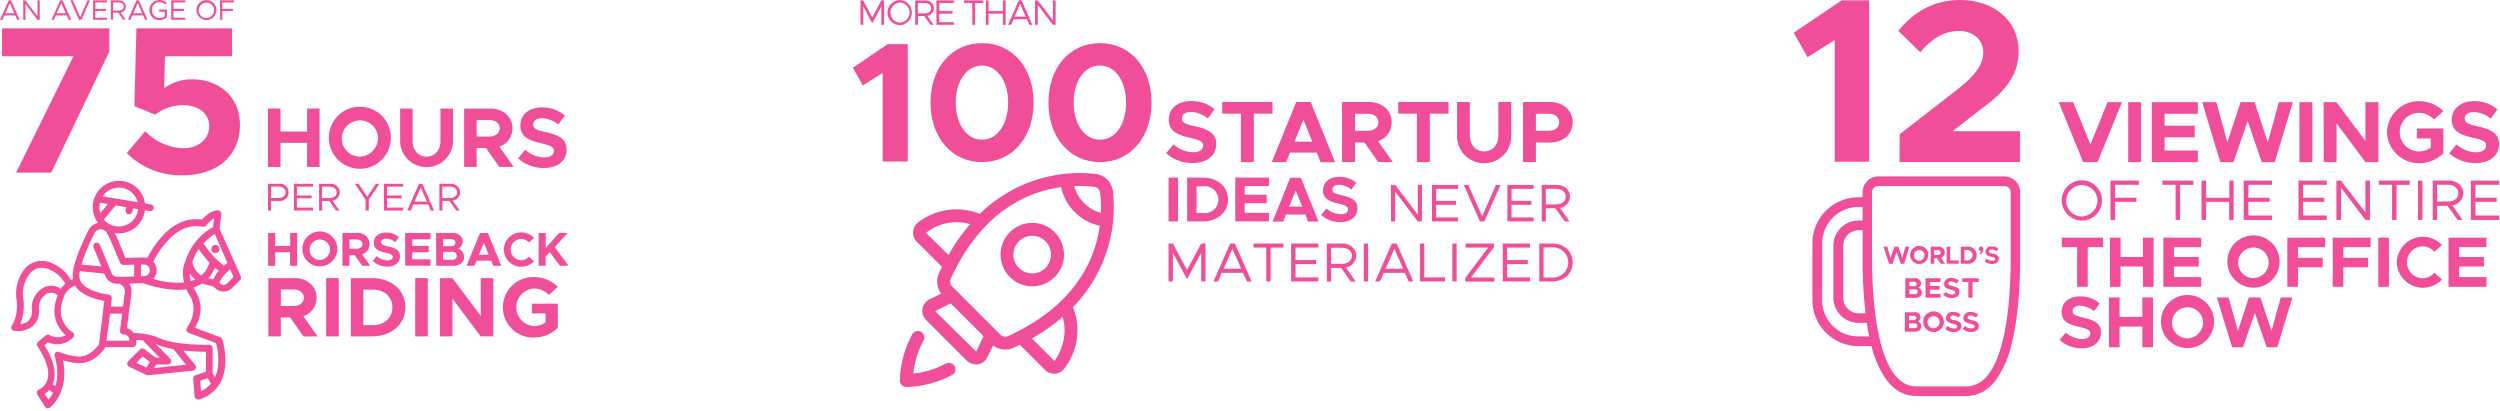 <svg id="Calque_1" data-name="Calque 1" xmlns="http://www.w3.org/2000/svg" xmlns:xlink="http://www.w3.org/1999/xlink" viewBox="0 0 706 116">
  <defs>
    <style>
      .cls-1 {
        fill: #f04e98;
      }

      .cls-2 {
        fill: url(#Dégradé_sans_nom_32);
      }
    </style>
    <linearGradient id="Dégradé_sans_nom_32" data-name="Dégradé sans nom 32" x1="511.82" y1="80.85" x2="570.52" y2="80.85" gradientUnits="userSpaceOnUse">
      <stop offset="0" stop-color="#f04e98"/>
      <stop offset="1" stop-color="#f04e98"/>
    </linearGradient>
  </defs>
  <path class="cls-1" d="M277.3,45.79c8.54,0,14.58-6.95,14.58-16.83s-6-16.78-14.58-16.78-14.53,7-14.53,16.78S268.76,45.79,277.3,45.79Zm0-6.34c-4.34,0-7.41-4.39-7.41-10.49S273,18.51,277.3,18.51s7.4,4.35,7.4,10.45S281.69,39.45,277.3,39.45Z"/>
  <path class="cls-1" d="M310.61,45.79c8.54,0,14.58-6.95,14.58-16.83s-6-16.78-14.58-16.78-14.53,7-14.53,16.78S302.07,45.79,310.61,45.79Zm0-6.34c-4.34,0-7.41-4.39-7.41-10.49s3.07-10.45,7.41-10.45S318,22.86,318,29,315,39.45,310.61,39.45Z"/>
  <g>
    <path class="cls-1" d="M330,50.16h2.67V62.53H330Z"/>
    <path class="cls-1" d="M335.25,50.16h4.43c4.16,0,7.11,2.55,7.11,6.17s-3,6.2-7.11,6.2h-4.43Zm4.77,10a3.78,3.78,0,1,0,0-7.54H337.9v7.54Z"/>
    <path class="cls-1" d="M351.5,52.55V55h6.22v2.39H351.5v2.72h6.86v2.4h-9.52V50.16h9.52v2.39Z"/>
    <path class="cls-1" d="M368.66,60.58h-5.51l-.79,2h-3l5-12.37h3l5,12.37h-3Zm-.92-2.25-1.84-4.52-1.83,4.52Z"/>
    <path class="cls-1" d="M373.08,60.69l1.54-1.82a6.09,6.09,0,0,0,4.06,1.62c1.34,0,2-.61,2-1.38S380,58,378.09,57.52c-2.61-.59-4.47-1.33-4.47-3.73s1.88-3.85,4.58-3.85A7.15,7.15,0,0,1,383,51.65l-1.38,1.91a5.77,5.77,0,0,0-3.53-1.37c-1.14,0-1.82.59-1.82,1.33,0,.9.74,1.19,2.64,1.62,2.67.6,4.43,1.39,4.43,3.68s-1.78,3.92-4.8,3.92A8,8,0,0,1,373.08,60.69Z"/>
  </g>
  <g>
    <path class="cls-1" d="M90.25,30.66V47.15H86.72V40.34H79.21v6.81H75.68V30.66h3.53v6.49h7.51V30.66Z"/>
    <path class="cls-1" d="M92.87,38.9a8.76,8.76,0,0,1,17.52,0,8.76,8.76,0,0,1-17.52,0Zm13.89,0a5.12,5.12,0,1,0-5.13,5.33A5.31,5.31,0,0,0,106.76,38.9Z"/>
    <path class="cls-1" d="M113,40V30.66h3.53v9.22c0,2.55,1.63,4.35,3.93,4.35s3.92-1.8,3.92-4.35V30.66h3.55V40A7.47,7.47,0,0,1,113,40Z"/>
    <path class="cls-1" d="M141,47.15l-3.77-5.35h-2.62v5.35h-3.53V30.66h7.42c3.58,0,6.22,2.31,6.22,5.57A5.36,5.36,0,0,1,141,41.39l4.06,5.76Zm-6.39-8.59h3.5c1.76,0,3-.91,3-2.33s-1.2-2.33-3-2.33h-3.5Z"/>
    <path class="cls-1" d="M146.31,44.71l2-2.43a8.12,8.12,0,0,0,5.43,2.16c1.78,0,2.69-.81,2.69-1.85s-1-1.53-3.48-2.11c-3.48-.79-6-1.78-6-5s2.5-5.13,6.1-5.13a9.53,9.53,0,0,1,6.46,2.28l-1.85,2.54A7.69,7.69,0,0,0,153,33.38c-1.51,0-2.42.79-2.42,1.77,0,1.2,1,1.59,3.53,2.16,3.55.8,5.9,1.85,5.9,4.9s-2.37,5.23-6.41,5.23A10.62,10.62,0,0,1,146.31,44.71Z"/>
  </g>
  <g>
    <path class="cls-1" d="M581.62,96l1.75-2.08A7,7,0,0,0,588,95.74c1.52,0,2.3-.7,2.3-1.58s-.82-1.31-3-1.81c-3-.67-5.09-1.52-5.09-4.25s2.13-4.39,5.21-4.39a8.18,8.18,0,0,1,5.53,2l-1.58,2.17a6.59,6.59,0,0,0-4-1.56c-1.29,0-2.07.68-2.07,1.52,0,1,.84,1.36,3,1.85,3,.68,5,1.58,5,4.19s-2,4.48-5.49,4.48A9.05,9.05,0,0,1,581.62,96Z"/>
    <path class="cls-1" d="M608,84V98.06h-3V92.23h-6.43v5.83h-3V84h3V89.5H605V84Z"/>
    <path class="cls-1" d="M610.25,91a7.5,7.5,0,1,1,7.5,7.31A7.5,7.5,0,0,1,610.25,91Zm11.9,0a4.39,4.39,0,1,0-4.4,4.56A4.54,4.54,0,0,0,622.15,91Z"/>
    <path class="cls-1" d="M626.05,84h3.29L632,93.42,635.07,84h3.28l3.13,9.47,2.6-9.47h3.29L643.1,98.06h-3l-3.33-9.69-3.35,9.69h-3.06Z"/>
  </g>
  <g>
    <path class="cls-1" d="M83.92,65.79v9.28h-2V71.24H77.71v3.83h-2V65.79h2v3.65h4.23V65.79Z"/>
    <path class="cls-1" d="M85.39,70.43a4.93,4.93,0,1,1,4.93,4.8A4.93,4.93,0,0,1,85.39,70.43Zm7.82,0a2.89,2.89,0,1,0-2.89,3A3,3,0,0,0,93.21,70.43Z"/>
    <path class="cls-1" d="M102.29,75.07l-2.12-3H98.7v3h-2V65.79h4.17a3.22,3.22,0,0,1,3.5,3.14,3,3,0,0,1-2.11,2.9l2.28,3.24ZM98.7,70.24h2c1,0,1.66-.52,1.66-1.31s-.67-1.31-1.66-1.31h-2Z"/>
    <path class="cls-1" d="M105.26,73.69l1.15-1.36a4.57,4.57,0,0,0,3,1.22c1,0,1.51-.46,1.51-1s-.54-.87-2-1.19c-2-.45-3.35-1-3.35-2.8s1.4-2.89,3.43-2.89a5.37,5.37,0,0,1,3.63,1.29l-1,1.43a4.32,4.32,0,0,0-2.65-1c-.85,0-1.36.45-1.36,1s.55.89,2,1.21c2,.45,3.33,1,3.33,2.76s-1.34,2.94-3.61,2.94A6,6,0,0,1,105.26,73.69Z"/>
    <path class="cls-1" d="M116.41,67.59v1.85h4.66v1.8h-4.66v2h5.15v1.79h-7.14V65.79h7.14v1.8Z"/>
    <path class="cls-1" d="M123.15,65.79h4.7c1.66,0,2.81,1,2.81,2.33a2.21,2.21,0,0,1-1.3,2.06,2.61,2.61,0,0,1,1.7,2.38c0,1.49-1.27,2.51-3,2.51h-4.87Zm4.2,3.74c.74,0,1.27-.43,1.27-1s-.53-1-1.27-1h-2.22v2Zm.31,3.84a1.15,1.15,0,1,0,0-2.27h-2.53v2.27Z"/>
    <path class="cls-1" d="M138.72,73.61h-4.14L134,75.07h-2.23l3.78-9.28h2.23l3.78,9.28h-2.24ZM138,71.93l-1.38-3.39-1.38,3.39Z"/>
    <path class="cls-1" d="M142.28,70.43a4.93,4.93,0,0,1,8.53-3.24l-1.44,1.29a2.89,2.89,0,0,0-2.16-1,3,3,0,0,0,0,6,2.86,2.86,0,0,0,2.16-1l1.44,1.3a4.94,4.94,0,0,1-8.53-3.25Z"/>
    <path class="cls-1" d="M152.11,65.79h2v4.26l3.76-4.26h2.41l-3.62,4,3.88,5.25H158.1l-2.85-3.83-1.16,1.24v2.59h-2Z"/>
  </g>
  <g>
    <path class="cls-1" d="M85.69,95l-3.77-5.35H79.31V95H75.78V78.54H83.2c3.57,0,6.21,2.3,6.21,5.57a5.37,5.37,0,0,1-3.74,5.16l4,5.76Zm-6.38-8.59h3.5c1.75,0,3-.92,3-2.33s-1.2-2.33-3-2.33h-3.5Z"/>
    <path class="cls-1" d="M92.1,78.54h3.55V95H92.1Z"/>
    <path class="cls-1" d="M99.08,78.54H105c5.54,0,9.48,3.41,9.48,8.23S110.53,95,105,95H99.08Zm6.36,13.27c3.15,0,5.38-2.09,5.38-5s-2.23-5-5.38-5h-2.83V91.81Z"/>
    <path class="cls-1" d="M117.25,78.54h3.55V95h-3.55Z"/>
    <path class="cls-1" d="M124.23,78.54h3.53l8,10.66V78.54h3.55V95h-3.55l-8-10.66V95h-3.53Z"/>
    <path class="cls-1" d="M150.23,85.76h7.29v6.8a9.48,9.48,0,0,1-6.67,2.76,8.54,8.54,0,1,1,0-17.07A9.44,9.44,0,0,1,157.52,81L155,83.32a5.68,5.68,0,0,0-4.11-1.85,5.32,5.32,0,0,0,0,10.63A5.56,5.56,0,0,0,154.07,91V88.52h-3.84Z"/>
  </g>
  <g>
    <path class="cls-1" d="M4.32,4.34H1.26L.71,5.59H0L2.45.1h.68L5.55,5.59H4.87Zm-.26-.59L2.79.87,1.51,3.75Z"/>
    <path class="cls-1" d="M6.56.1h.63l3.4,4.47V.1h.63V5.59h-.63L7.19,1.12V5.59H6.56Z"/>
    <path class="cls-1" d="M18.84,4.34H15.78l-.55,1.25h-.68L17,.1h.68l2.42,5.49h-.68Zm-.26-.59L17.31.87,16,3.75Z"/>
    <path class="cls-1" d="M25.4.1,23,5.59H22.3L19.88.1h.68l2.08,4.72L24.72.1Z"/>
    <path class="cls-1" d="M26.92.69V2.5h3v.59h-3V5h3.31v.59H26.29V.1h3.94V.69Z"/>
    <path class="cls-1" d="M34.07,3.56l1.42,2h-.71l-1.39-2H31.93v2h-.62V.1h2.23a1.86,1.86,0,0,1,2,1.76A1.75,1.75,0,0,1,34.07,3.56ZM31.93,3h1.5c.89,0,1.5-.44,1.5-1.17S34.32.69,33.43.69h-1.5Z"/>
    <path class="cls-1" d="M40.43,4.34H37.36l-.55,1.25h-.68L38.55.1h.68l2.43,5.49H41Zm-.26-.59L38.9.87,37.62,3.75Z"/>
    <path class="cls-1" d="M44.93,2.7h2.2V4.85A3.22,3.22,0,0,1,45,5.69a2.88,2.88,0,0,1-2.81-2.85A2.87,2.87,0,0,1,45,0a3.17,3.17,0,0,1,2.14.84l-.42.43A2.55,2.55,0,0,0,45,.58a2.27,2.27,0,0,0,0,4.53,2.67,2.67,0,0,0,1.52-.51V3.29H44.93Z"/>
    <path class="cls-1" d="M49,.69V2.5h3v.59H49V5H52.3v.59H48.36V.1H52.3V.69Z"/>
    <path class="cls-1" d="M55.48,2.84a2.81,2.81,0,1,1,5.62,0,2.81,2.81,0,1,1-5.62,0Zm5,0a2.18,2.18,0,1,0-2.17,2.27A2.25,2.25,0,0,0,60.46,2.84Z"/>
    <path class="cls-1" d="M62.78.69V2.5h3v.59h-3v2.5h-.63V.1h3.94V.69Z"/>
  </g>
  <g>
    <path class="cls-1" d="M329.32,43.24l2.09-2.49A8.39,8.39,0,0,0,337,43c1.82,0,2.76-.84,2.76-1.9s-1-1.58-3.58-2.17c-3.57-.81-6.11-1.82-6.11-5.1s2.56-5.28,6.26-5.28A9.81,9.81,0,0,1,343,30.86l-1.9,2.62a7.88,7.88,0,0,0-4.84-1.88c-1.55,0-2.49.82-2.49,1.83,0,1.23,1,1.62,3.63,2.22,3.65.81,6.07,1.9,6.07,5s-2.45,5.38-6.59,5.38A10.86,10.86,0,0,1,329.32,43.24Z"/>
    <path class="cls-1" d="M350.42,32.1h-5.27V28.81h14.2V32.1h-5.27V45.76h-3.66Z"/>
    <path class="cls-1" d="M371.85,43.1H364.3l-1.08,2.66h-4.07l6.91-16.95h4.07l6.9,17h-4.09ZM370.59,40l-2.51-6.19L365.56,40Z"/>
    <path class="cls-1" d="M389.21,45.76l-3.87-5.5h-2.69v5.5H379V28.81h7.62c3.68,0,6.39,2.37,6.39,5.73a5.51,5.51,0,0,1-3.85,5.3l4.17,5.92Zm-6.56-8.83h3.6c1.8,0,3-.94,3-2.39s-1.23-2.4-3-2.4h-3.6Z"/>
    <path class="cls-1" d="M400.13,32.1h-5.28V28.81h14.21V32.1h-5.28V45.76h-3.65Z"/>
    <path class="cls-1" d="M411.47,38.43V28.81h3.62v9.48c0,2.61,1.68,4.46,4.05,4.46s4-1.85,4-4.46V28.81h3.65v9.62a7.67,7.67,0,0,1-15.34,0Z"/>
    <path class="cls-1" d="M430.11,28.81h7.62c3.67,0,6.39,2.37,6.39,5.73s-2.72,5.72-6.39,5.72h-4v5.5h-3.62Zm7.22,8.12c1.8,0,3-.94,3-2.39s-1.24-2.4-3-2.4h-3.6v4.79Z"/>
  </g>
  <g>
    <path class="cls-1" d="M586.58,69.8h-4.32V67.12H593.9V69.8h-4.33V81h-3Z"/>
    <path class="cls-1" d="M608.17,67.12V81h-3V75.26h-6.32V81h-3V67.12h3v5.45h6.32V67.12Z"/>
    <path class="cls-1" d="M613.92,69.8v2.77h7v2.69h-7v3h7.7V81H610.93V67.12h10.69V69.8Z"/>
    <path class="cls-1" d="M629,74.05a7.38,7.38,0,1,1,7.37,7.19A7.38,7.38,0,0,1,629,74.05Zm11.7,0a4.32,4.32,0,1,0-4.33,4.49A4.47,4.47,0,0,0,640.69,74.05Z"/>
    <path class="cls-1" d="M648.94,69.8v3h7V75.5h-7V81h-3V67.12h10.69V69.8Z"/>
    <path class="cls-1" d="M661.76,69.8v3h7V75.5h-7V81h-3V67.12h10.69V69.8Z"/>
    <path class="cls-1" d="M671.63,67.12h3V81h-3Z"/>
    <path class="cls-1" d="M676.85,74.05a7.39,7.39,0,0,1,12.77-4.85l-2.16,1.94a4.33,4.33,0,0,0-3.23-1.56,4.48,4.48,0,0,0,0,9A4.33,4.33,0,0,0,687.46,77l2.16,1.94a7.47,7.47,0,0,1-5.39,2.32A7.39,7.39,0,0,1,676.85,74.05Z"/>
    <path class="cls-1" d="M694.46,69.8v2.77h7v2.69h-7v3h7.7V81H691.47V67.12h10.69V69.8Z"/>
  </g>
  <g>
    <path class="cls-1" d="M531.88,69.66H533l.88,3.23L535,69.66h1.12l1.06,3.23.89-3.23h1.12l-1.45,4.81h-1l-1.13-3.3-1.14,3.3h-1Z"/>
    <path class="cls-1" d="M539.43,72.07A2.56,2.56,0,1,1,542,74.56,2.55,2.55,0,0,1,539.43,72.07Zm4.05,0a1.5,1.5,0,1,0-1.5,1.55A1.54,1.54,0,0,0,543.48,72.07Z"/>
    <path class="cls-1" d="M548.05,74.47,547,72.91h-.76v1.56h-1V69.66h2.17a1.67,1.67,0,0,1,1.81,1.63,1.56,1.56,0,0,1-1.09,1.5l1.18,1.68ZM546.19,72h1c.51,0,.86-.27.86-.68s-.35-.68-.86-.68h-1Z"/>
    <path class="cls-1" d="M553.16,73.54v.93h-3.43V69.66h1v3.88Z"/>
    <path class="cls-1" d="M553.73,69.66h1.72a2.43,2.43,0,1,1,0,4.81h-1.72Zm1.85,3.88a1.47,1.47,0,1,0,0-2.94h-.82v2.94Z"/>
    <path class="cls-1" d="M559,71.55a1.45,1.45,0,0,0,.43-.65.63.63,0,0,1-.62-.63.64.64,0,0,1,.63-.65c.39,0,.66.37.66.88a1.91,1.91,0,0,1-.74,1.33Z"/>
    <path class="cls-1" d="M560.47,73.76l.59-.71a2.41,2.41,0,0,0,1.59.63c.52,0,.78-.24.78-.54s-.28-.45-1-.61c-1-.23-1.74-.52-1.74-1.45a1.58,1.58,0,0,1,1.78-1.5,2.77,2.77,0,0,1,1.88.66l-.54.75a2.18,2.18,0,0,0-1.37-.54c-.44,0-.71.24-.71.52s.29.46,1,.63c1,.23,1.73.54,1.73,1.43s-.7,1.53-1.87,1.53A3.08,3.08,0,0,1,560.47,73.76Z"/>
    <path class="cls-1" d="M538.06,78.58h2.78A1.48,1.48,0,0,1,542.5,80a1.32,1.32,0,0,1-.77,1.22,1.55,1.55,0,0,1,1,1.41c0,.88-.75,1.48-1.8,1.48h-2.88Zm2.48,2.22a.67.67,0,0,0,.75-.61c0-.34-.31-.6-.75-.6h-1.31V80.8Zm.19,2.27a.69.69,0,1,0,0-1.35h-1.5v1.35Z"/>
    <path class="cls-1" d="M545,79.65v1.09h2.76V81.8H545V83h3v1.06h-4.23V78.58h4.23v1.07Z"/>
    <path class="cls-1" d="M548.8,83.26l.68-.81a2.7,2.7,0,0,0,1.81.72c.59,0,.89-.27.89-.61s-.32-.52-1.16-.71c-1.16-.26-2-.59-2-1.65a1.8,1.8,0,0,1,2-1.71,3.16,3.16,0,0,1,2.15.76l-.61.84a2.55,2.55,0,0,0-1.57-.6c-.5,0-.81.26-.81.59s.33.53,1.18.72c1.18.26,2,.61,2,1.63s-.79,1.74-2.13,1.74A3.54,3.54,0,0,1,548.8,83.26Z"/>
    <path class="cls-1" d="M555.86,79.65h-1.71V78.58h4.61v1.07h-1.71v4.42h-1.19Z"/>
    <path class="cls-1" d="M537.94,88.18h2.78a1.48,1.48,0,0,1,1.66,1.38,1.32,1.32,0,0,1-.77,1.22,1.55,1.55,0,0,1,1,1.41c0,.88-.75,1.48-1.8,1.48h-2.88Zm2.48,2.22a.67.67,0,0,0,.75-.61c0-.35-.31-.6-.75-.6h-1.31V90.4Zm.19,2.27a.69.69,0,1,0,0-1.35h-1.5v1.35Z"/>
    <path class="cls-1" d="M543.12,90.92A2.92,2.92,0,1,1,546,93.77,2.91,2.91,0,0,1,543.12,90.92Zm4.63,0A1.71,1.71,0,1,0,546,92.7,1.76,1.76,0,0,0,547.75,90.92Z"/>
    <path class="cls-1" d="M549.33,92.86l.68-.81a2.7,2.7,0,0,0,1.81.72c.59,0,.89-.27.89-.62s-.32-.51-1.16-.7c-1.16-.26-2-.59-2-1.65a1.8,1.8,0,0,1,2-1.71,3.16,3.16,0,0,1,2.15.76l-.62.84a2.54,2.54,0,0,0-1.56-.61c-.51,0-.81.27-.81.6s.33.52,1.18.72c1.18.26,2,.61,2,1.63s-.79,1.74-2.13,1.74A3.54,3.54,0,0,1,549.33,92.86Z"/>
    <path class="cls-1" d="M554.25,92.86l.68-.81a2.7,2.7,0,0,0,1.81.72c.59,0,.89-.27.89-.62s-.32-.51-1.16-.7c-1.16-.26-2-.59-2-1.65a1.8,1.8,0,0,1,2-1.71,3.16,3.16,0,0,1,2.15.76l-.62.84a2.54,2.54,0,0,0-1.56-.61c-.51,0-.81.27-.81.6s.33.52,1.18.72c1.18.26,2,.61,2,1.63s-.79,1.74-2.13,1.74A3.54,3.54,0,0,1,554.25,92.86Z"/>
  </g>
  <g>
    <path class="cls-1" d="M599.25,28.85l-6.9,16.93h-4.07l-6.9-16.93h4.09l4.86,11.93,4.85-11.93Z"/>
    <path class="cls-1" d="M601,28.85h3.65V45.78H601Z"/>
    <path class="cls-1" d="M611.28,32.13v3.38h8.5v3.27h-8.5v3.73h9.39v3.27h-13V28.85h13v3.28Z"/>
    <path class="cls-1" d="M621.9,28.85h4L629,40.21l3.74-11.36h3.95l3.74,11.36,3.13-11.36h3.94l-5.12,16.93h-3.65l-4-11.63-4,11.63H627Z"/>
    <path class="cls-1" d="M649.36,28.85H653V45.78h-3.65Z"/>
    <path class="cls-1" d="M656.19,28.85h3.62L668,39.8V28.85h3.65V45.78H668l-8.16-10.94V45.78h-3.62Z"/>
    <path class="cls-1" d="M682.54,36.27H690v7a9.72,9.72,0,0,1-6.85,2.83,9.06,9.06,0,0,1-9.07-8.77,9,9,0,0,1,9.07-8.75A9.72,9.72,0,0,1,690,31.39l-2.64,2.37a5.8,5.8,0,0,0-4.21-1.9,5.46,5.46,0,0,0,0,10.92,5.74,5.74,0,0,0,3.3-1.09V39.11h-3.94Z"/>
    <path class="cls-1" d="M691.64,43.27l2.09-2.49A8.37,8.37,0,0,0,699.3,43c1.82,0,2.76-.84,2.76-1.9,0-1.21-1-1.58-3.57-2.17-3.58-.81-6.11-1.82-6.11-5.1,0-3.13,2.56-5.27,6.25-5.27a9.76,9.76,0,0,1,6.63,2.34l-1.89,2.61a7.86,7.86,0,0,0-4.83-1.87c-1.56,0-2.49.81-2.49,1.82,0,1.23,1,1.63,3.62,2.22,3.65.81,6.06,1.9,6.06,5s-2.44,5.37-6.58,5.37A10.88,10.88,0,0,1,691.64,43.27Z"/>
  </g>
  <g>
    <g>
      <path class="cls-1" d="M68,78,62,64.63l.48-4.11a1,1,0,0,0-.48-1,1,1,0,0,0-.53-.12c-1.84,0-3.65,1.76-4.43,2.62-3.51-.52-6.82.59-9.85,3.3a26.54,26.54,0,0,0-5.58,7.53,3.76,3.76,0,0,0-1.11-.14l-5.11.12-.41-1-.24-.58a1,1,0,0,0-1.25-.57A1,1,0,0,0,33,72l.15.35.14.36.63,1.51a1,1,0,0,0,.91.6l3.06-.07v3.34l-3.77.08h0l-1,0a1.67,1.67,0,0,1-1.43-.75,1.64,1.64,0,0,1-.16-.29L28.18,69.1a1,1,0,0,0-1.25-.52,1,1,0,0,0-.53,1.26l2.23,5.41L23,74.68c.09-.31.19-.63.31-1a61.41,61.41,0,0,1,3.37-7.8,2,2,0,0,1,1.79-1.11h0a2,2,0,0,1,1.79,1.1l1,2,.13.3.1.25.2.5a1,1,0,0,0,1.25.57,1,1,0,0,0,.55-1.27l-.26-.63-.2-.49,0-.06-.62-1.24a7.42,7.42,0,0,0,8.52-6.42l1.34.23h.16a1,1,0,0,0,1-.89,1,1,0,0,0-.83-1l-1.65-.28a7.42,7.42,0,0,0-14.23-1.72s0,.09-.05.14a7.44,7.44,0,0,0,1,7.07A3.91,3.91,0,0,0,25,65c-3.36,6.73-4.78,11.19-4.4,13.85a6,6,0,0,0-.59.22,10.75,10.75,0,0,0-4.73-4.48,1,1,0,0,0-.85,1.73,9,9,0,0,1,4,3.8,7.58,7.58,0,0,0-1.25,1.48,4.64,4.64,0,0,0-4.63-.49A6.44,6.44,0,0,0,9,87.48a3.79,3.79,0,0,1-1,3.15,4,4,0,0,1-2.28.92,13.77,13.77,0,0,0,.84-7.3,9.21,9.21,0,0,1,2-7.17,4.39,4.39,0,0,1,2.54-1.42,1,1,0,0,0,.83-.91h0a1,1,0,0,0-1.11-1,6.22,6.22,0,0,0-3.68,2,11.18,11.18,0,0,0-2.48,8.71c.62,4.86-1.23,7.31-1.3,7.41a1,1,0,0,0-.15.95,1,1,0,0,0,.76.61,8.89,8.89,0,0,0,1,.06,6.52,6.52,0,0,0,4.33-1.45A5.6,5.6,0,0,0,11,87.38a4.59,4.59,0,0,1,2.32-4.47,2.81,2.81,0,0,1,2.95.47l0,.07c-1.68,4.23-.68,7.26.45,9.06a9.45,9.45,0,0,0,1.83,2.13,4.39,4.39,0,0,1-4.47,0,1,1,0,0,0-1.13.07l-2.18,1.8a1,1,0,0,0-.19,1.28c2.55,3.83,3.52,7.09,2.81,9.43A4.45,4.45,0,0,1,11,110a1,1,0,0,0-.61.94.93.93,0,0,0,.16.5l2.15,3.42a1,1,0,0,0,.58.44.78.78,0,0,0,.26,0,1,1,0,0,0,.64-.25c4.66-4.23,4.22-10.31,3.63-13.32a15.42,15.42,0,0,0,4.6.84c1.61,0,4.66-.6,7.39-4.54h7.68a1,1,0,0,0,1-1V96c.65,0,1.28.08,1.9.17L45.1,101H43.9L40.81,98.6a1,1,0,0,0-1.27.08L36.22,102a1,1,0,0,0-.29.57,1,1,0,0,0,.54,1l4.86,2.3a1.08,1.08,0,0,0,.35.1h.19l12.59-1.29a1,1,0,0,0,.8-.59,1,1,0,0,0-.14-1L51.77,99a63.11,63.11,0,0,0,6.39.33V105l-2.93.94a1,1,0,0,0-.67,1l.39,5a1,1,0,0,0,1,.89,1,1,0,0,0,.3,0c4.51-1.5,7.06-4.94,7.38-10a20.58,20.58,0,0,0-.85-7,1,1,0,0,0-.58-.59l-7.11-2.67a12.93,12.93,0,0,0,1.06-2.45,9.26,9.26,0,0,0-.93-7.86q-.33-.54-.6-1.08a10,10,0,0,0,2.34-1.08.91.91,0,0,0,.13-.08,7.11,7.11,0,0,0,1.13.37l2.06.49.45.45a3.42,3.42,0,0,0,4.83,0l2.25-2.25A1,1,0,0,0,68,78ZM39,59.11A5.5,5.5,0,0,1,29.33,62l3.34-4,3,.52-.18.85a1,1,0,0,0,.75,1.14l.2,0a1,1,0,0,0,.94-.77l.19-.92ZM33.58,53a5.5,5.5,0,0,1,5.31,4.1L29,55.45A5.49,5.49,0,0,1,33.58,53Zm-5.35,4.24,2.24.38-2.13,2.54a5.77,5.77,0,0,1-.25-1.67A5.7,5.7,0,0,1,28.23,57.27Zm36,17a10.25,10.25,0,0,0-1,.79,23.71,23.71,0,0,1-5.76-6.33,16.93,16.93,0,0,1,3.18-2.61Zm-20,2a3.54,3.54,0,0,0-.94-2.33,25.25,25.25,0,0,1,5.24-7.12c2.71-2.43,5.65-3.36,8.75-2.75a1,1,0,0,0,.93-.34,9.07,9.07,0,0,1,2.24-2l-.29,2.42a16.6,16.6,0,0,0-7.71,9.37,8.21,8.21,0,0,0-.79,3.64A10,10,0,0,0,52,79.77a22.55,22.55,0,0,1-8.71-1,3.55,3.55,0,0,0,.94-2.52ZM39.8,74.71h0l.79,0a1.64,1.64,0,0,1,1.19.46,1.67,1.67,0,0,1,.52,1.16h0A1.67,1.67,0,0,1,40.67,78l-.87,0V74.71ZM13.65,112.86l-1-1.59a6.78,6.78,0,0,0,1.23-1.12l1.09.77A9.49,9.49,0,0,1,13.65,112.86ZM28,97a.61.61,0,0,0,0,.19c-1.11,1.52-3.05,3.51-5.67,3.51a16.15,16.15,0,0,1-5.59-1.31,1,1,0,0,0-1.07.21.89.89,0,0,0-.28.68,1,1,0,0,0,.05.33,16.36,16.36,0,0,1,.72,4.78,13,13,0,0,1-.49,3.68l-.8-.56a4,4,0,0,0,.23-.64c.88-2.79,0-6.28-2.55-10.38l1-.84a6.23,6.23,0,0,0,7.11-1.37.94.94,0,0,0,.28-.81,1,1,0,0,0-.48-.71c-.21-.12-5.14-3.06-2.54-9.61a5.25,5.25,0,0,1,3.26-3.47c1,1.51,2.71,2.7,5.26,3.55a22.12,22.12,0,0,0,3,.77ZM22.63,79.2a4.71,4.71,0,0,1-.06-2.63l6.89.7.26.63a3.34,3.34,0,0,0,.33.62,3.56,3.56,0,0,0,3.08,1.6h.7l.48.34a2.22,2.22,0,0,1,.95,2l-.53,4.12H31.28l.29-2.29a1,1,0,0,0-.85-1.08C28.87,83,23.81,81.93,22.63,79.2Zm13.83,17H30.08l1-7.64h3.43l-.62,4.79a1,1,0,0,0,1,1.09,1.65,1.65,0,0,1,1.65,1.66v.1Zm4.92,7.6-2.85-1.35,1.78-1.78,2,1.54ZM52.5,103l-8.94.92.56-1h3.3a1,1,0,0,0,.9-.6,1,1,0,0,0-.21-1L44,97.15l.34.14A21.52,21.52,0,0,0,49,98.59Zm4.27,7.5-.23-3,2.13-.68.89,1.56A8.14,8.14,0,0,1,56.77,110.45Zm-3.94-18a1,1,0,0,0,.43,1.5L61,96.88a18.57,18.57,0,0,1,.63,5.84,10.83,10.83,0,0,1-.92,3.83l-.65-1.14V98.33a1,1,0,0,0-.29-.69,1,1,0,0,0-.7-.27c-.09,0-9.23.23-14-1.85a18.6,18.6,0,0,0-7.34-1.47,3.6,3.6,0,0,0-1.89-1.4l1.3-9.94v0a4.15,4.15,0,0,0-.63-2.63l4-.1a30.22,30.22,0,0,0,9.64,1.87,16.21,16.21,0,0,0,2.47-.18,14.8,14.8,0,0,0,.89,1.65C56.36,87.78,53,92.28,52.83,92.47Zm1.05-13.09a8.24,8.24,0,0,1-.3-2.18,7.58,7.58,0,0,0,1.55,1.7A9.8,9.8,0,0,1,53.88,79.38Zm3-1.61A5.64,5.64,0,0,1,54.33,74a12.58,12.58,0,0,1,1.81-3.65,31.36,31.36,0,0,0,3,3.79A7.3,7.3,0,0,1,56.86,77.77Zm3.32,1.12-1.37-.32a9.58,9.58,0,0,0,1.86-3,13.54,13.54,0,0,0,1.12.88A11.62,11.62,0,0,0,60.18,78.89Zm4,1.09a1.48,1.48,0,0,1-2.1,0l-.18-.18A10.32,10.32,0,0,1,65,76.1l.92,2.09Z"/>
      <path class="cls-1" d="M61.64,69.51A1.15,1.15,0,1,0,61.76,71,1.18,1.18,0,0,0,61.64,69.51Z"/>
    </g>
    <path class="cls-1" d="M11.12,75.66a5,5,0,0,1,3.28.7l.85-1.73a6.67,6.67,0,0,0-4.41-.88Z"/>
    <polygon class="cls-1" points="31.43 68.22 33.27 67.64 34.91 71.63 33.13 72.35 31.43 68.22"/>
  </g>
  <g>
    <path class="cls-1" d="M20.74,15.89H.58V8h30.3v6.58L14.46,48.74H4.55Z"/>
    <path class="cls-1" d="M35.8,43.22,41,37.06a15.74,15.74,0,0,0,10.68,4.8c4.56,0,7.41-2.73,7.41-6.23s-2.91-5.93-7.36-5.93a12.76,12.76,0,0,0-7.88,2.67L37.94,30l.59-22h27v7.89H46.59l-.23,9a13.47,13.47,0,0,1,7.94-2.49c7.24,0,13.46,4.62,13.46,12.93,0,8.65-6.46,14.17-16.18,14.17A21.49,21.49,0,0,1,35.8,43.22Z"/>
  </g>
  <path class="cls-1" d="M249.26,45.62h7.08V12.47h-5.65l-9.85,6.66,2.83,5,5.59-3.52Z"/>
  <path class="cls-1" d="M518.12,45.68h9.73V.09h-7.76L506.55,9.25l3.88,6.9,7.69-4.84Z"/>
  <g id="Layer_23" data-name="Layer 23">
    <path class="cls-1" d="M267.09,102.68a24.59,24.59,0,0,1-9.16,2.81,24.35,24.35,0,0,1,2.8-9.17,1.83,1.83,0,1,0-3.17-1.81,28.86,28.86,0,0,0-3.42,12.94,1.82,1.82,0,0,0,1.82,1.83,29,29,0,0,0,13-3.43,1.83,1.83,0,0,0-1.82-3.17Z"/>
    <path class="cls-1" d="M314.28,54a5.58,5.58,0,0,0-4.88-4.88,40.38,40.38,0,0,0-32.72,11.28,17.59,17.59,0,0,0-17.47,2.49,3.59,3.59,0,0,0-1.36,2.6,3.54,3.54,0,0,0,1,2.72l7.17,7.17c-.28.57-.57,1.14-.85,1.74a5.69,5.69,0,0,0,.63,5.79l-3.37,1.67a3.58,3.58,0,0,0-.93,5.73l11.57,11.57a3.59,3.59,0,0,0,2.53,1,3.64,3.64,0,0,0,.57,0,3.6,3.6,0,0,0,2.62-1.93l1.69-3.39a5.58,5.58,0,0,0,3.39,1.16,5.68,5.68,0,0,0,2.38-.52c.6-.27,1.17-.56,1.75-.84l7.17,7.17a3.53,3.53,0,0,0,2.5,1h.21a3.62,3.62,0,0,0,2.6-1.36A17.52,17.52,0,0,0,303,86.74,40.39,40.39,0,0,0,314.28,54ZM309,52.76a1.92,1.92,0,0,1,1.69,1.69,36.8,36.8,0,0,1,.23,5.66,10.83,10.83,0,0,1-7.58-7.57c.46,0,.93,0,1.36,0A34.8,34.8,0,0,1,309,52.76Zm-47.51,13a13.91,13.91,0,0,1,12.47-2.46,54.32,54.32,0,0,0-6.11,8.7ZM275.68,99.3,264.09,87.86l4.4-2.19,9.28,9.27Zm9.08-4.41a2,2,0,0,1-2.25-.37L268.9,80.91a2,2,0,0,1-.38-2.25c8.67-18.9,21.55-24.5,31.14-25.8a14.29,14.29,0,0,0,10.91,10.9C309.26,73.35,303.64,86.22,284.76,94.89Zm15.88-1.64a15,15,0,0,1-2.86,8.7l-6.37-6.37a53.44,53.44,0,0,0,8.68-6.09A14.48,14.48,0,0,1,300.64,93.25Z"/>
    <path class="cls-1" d="M297.84,65.58a8.95,8.95,0,1,0,0,12.65,8.9,8.9,0,0,0,0-12.65Zm-2.58,10.07a5.31,5.31,0,1,1,0-7.49A5.31,5.31,0,0,1,295.26,75.65Z"/>
  </g>
  <path class="cls-2" d="M524.77,55.71H526V54.3a4.47,4.47,0,0,1,4.48-4.48H566a4.48,4.48,0,0,1,4.48,4.48v19c0,6.47-.41,15.81-2.33,23.56a29.15,29.15,0,0,1-4.42,10.36c-2.29,3.06-5.15,4.62-8.5,4.62H541.21c-3.36,0-6.22-1.56-8.51-4.62a28,28,0,0,1-4.19-9.47h-3.74a13,13,0,0,1-12.95-13V68.66A13,13,0,0,1,524.77,55.71ZM526,65h-1.08a4.39,4.39,0,0,0-4.39,4.39V84.09a4.4,4.4,0,0,0,4.39,4.39h1.91A128.91,128.91,0,0,1,526,73.34Zm15.25,44.11h14.06c11.29,0,12.5-25,12.5-35.8v-19A1.73,1.73,0,0,0,566,52.56h-35.6a1.74,1.74,0,0,0-1.74,1.74v19C528.7,84.1,529.92,109.13,541.21,109.13ZM514.56,84.84A10.21,10.21,0,0,0,524.77,95h3.08c-.26-1.25-.49-2.53-.69-3.82h-2.28a7.14,7.14,0,0,1-7.14-7.13V69.4a7.14,7.14,0,0,1,7.14-7.13H526V58.45h-1.18a10.21,10.21,0,0,0-10.21,10.2Z"/>
  <g>
    <path class="cls-1" d="M75.68,51.9h3.07a2.44,2.44,0,1,1,0,4.84H76.54v2.72h-.86Zm2.92,4c1.23,0,2.06-.6,2.06-1.61s-.83-1.61-2.06-1.61H76.54v3.22Z"/>
    <path class="cls-1" d="M83.84,52.71V55.2H88V56H83.84v2.63H88.4v.82H83V51.9H88.4v.81Z"/>
    <path class="cls-1" d="M93.88,56.66l2,2.8h-1l-1.91-2.72h-2v2.72h-.86V51.9h3.07a2.55,2.55,0,0,1,2.78,2.42A2.41,2.41,0,0,1,93.88,56.66Zm-2.94-.73H93c1.23,0,2.06-.6,2.06-1.61s-.83-1.61-2.06-1.61H90.94Z"/>
    <path class="cls-1" d="M103.21,56.38l-3-4.48h1.06l2.43,3.66,2.46-3.66h1l-3,4.48v3.08h-.91Z"/>
    <path class="cls-1" d="M109.3,52.71V55.2h4.1V56h-4.1v2.63h4.55v.82h-5.42V51.9h5.42v.81Z"/>
    <path class="cls-1" d="M120.92,57.74h-4.21L116,59.46H115l3.33-7.56h.93l3.34,7.56h-.94Zm-.35-.81-1.75-4-1.76,4Z"/>
    <path class="cls-1" d="M127.84,56.66l2,2.8h-1l-1.91-2.72h-2v2.72h-.85V51.9h3.07a2.55,2.55,0,0,1,2.78,2.42A2.41,2.41,0,0,1,127.84,56.66Zm-2.94-.73H127c1.23,0,2.07-.6,2.07-1.61s-.84-1.61-2.07-1.61H124.9Z"/>
  </g>
  <g>
    <path class="cls-1" d="M330,68.77h1.22l4,7.47,4-7.47h1.22V79.48h-1.22V71.39l-4,7.47-4-7.47v8.09H330Z"/>
    <path class="cls-1" d="M351,77.05h-6L344,79.48h-1.32l4.72-10.71h1.33l4.72,10.71h-1.32Zm-.5-1.16-2.48-5.63-2.49,5.63Z"/>
    <path class="cls-1" d="M357.57,69.92H354V68.77h8.43v1.15h-3.61v9.56h-1.21Z"/>
    <path class="cls-1" d="M365.85,69.92v3.52h5.82V74.6h-5.82v3.73h6.46v1.15h-7.69V68.77h7.69v1.15Z"/>
    <path class="cls-1" d="M380.08,75.52l2.77,4h-1.39l-2.71-3.85h-2.84v3.85H374.7V68.77h4.35c2.21,0,3.94,1.42,3.94,3.43A3.43,3.43,0,0,1,380.08,75.52Zm-4.17-1h2.92c1.75,0,2.93-.84,2.93-2.27s-1.18-2.28-2.93-2.28h-2.92Z"/>
    <path class="cls-1" d="M385.13,68.77h1.22V79.48h-1.22Z"/>
    <path class="cls-1" d="M396.75,77.05h-6l-1.08,2.43h-1.32l4.72-10.71h1.33l4.72,10.71h-1.32Zm-.5-1.16-2.48-5.63-2.49,5.63Z"/>
    <path class="cls-1" d="M408.08,78.33v1.15H401V68.77h1.22v9.56Z"/>
    <path class="cls-1" d="M410.14,68.77h1.22V79.48h-1.22Z"/>
    <path class="cls-1" d="M413.79,78.51l6.46-8.59H413.9V68.77h8v1l-6.48,8.6H422v1.15h-8.19Z"/>
    <path class="cls-1" d="M425.61,69.92v3.52h5.82V74.6h-5.82v3.73h6.46v1.15h-7.69V68.77h7.69v1.15Z"/>
    <path class="cls-1" d="M434.69,68.77h3.62c3.4,0,5.8,2.21,5.8,5.35s-2.4,5.36-5.8,5.36h-3.62Zm3.62,9.6a4.26,4.26,0,1,0,0-8.5h-2.4v8.5Z"/>
  </g>
  <g>
    <path class="cls-1" d="M582.22,56.53a5.69,5.69,0,1,1,5.7,5.77A5.8,5.8,0,0,1,582.22,56.53Zm10.11,0a4.42,4.42,0,1,0-4.41,4.6A4.56,4.56,0,0,0,592.33,56.53Z"/>
    <path class="cls-1" d="M597.31,52.18v3.66h6V57h-6V62.1H596V51h8v1.2Z"/>
    <path class="cls-1" d="M614.39,52.18h-3.74V51h8.74v1.2h-3.74V62.1h-1.26Z"/>
    <path class="cls-1" d="M630.78,51V62.1h-1.26V57H623V62.1H621.7V51H623v4.86h6.56V51Z"/>
    <path class="cls-1" d="M634.93,52.18v3.66h6V57h-6v3.87h6.7V62.1h-8V51h8v1.2Z"/>
    <path class="cls-1" d="M650.38,52.18v3.66h6V57h-6v3.87h6.71V62.1h-8V51h8v1.2Z"/>
    <path class="cls-1" d="M659.8,51h1.27L668,60V51h1.27V62.1H668l-6.89-9.05V62.1H659.8Z"/>
    <path class="cls-1" d="M675.52,52.18h-3.74V51h8.74v1.2h-3.74V62.1h-1.26Z"/>
    <path class="cls-1" d="M682.84,51h1.26V62.1h-1.26Z"/>
    <path class="cls-1" d="M692.55,58l2.88,4.11H694l-2.82-4h-2.94v4H687V51h4.52c2.3,0,4.1,1.47,4.1,3.56A3.56,3.56,0,0,1,692.55,58Zm-4.32-1.08h3c1.82,0,3-.88,3-2.37s-1.23-2.36-3-2.36h-3Z"/>
    <path class="cls-1" d="M699.07,52.18v3.66h6V57h-6v3.87h6.71V62.1h-8V51h8v1.2Z"/>
  </g>
  <path class="cls-1" d="M243,7h.78V1.8l2.55,4.79,2.55-4.79V7h.78V.12h-.78l-2.55,4.79L243.76.12H243Zm11.14.12a3.56,3.56,0,0,0,0-7.11,3.58,3.58,0,0,0-3.52,3.55A3.59,3.59,0,0,0,254.12,7.11Zm0-.72a2.84,2.84,0,0,1,0-5.67,2.81,2.81,0,0,1,2.72,2.83A2.82,2.82,0,0,1,254.12,6.39Zm9.63-4.07a2.32,2.32,0,0,0-2.53-2.2h-2.79V7h.78V4.52H261L262.77,7h.89l-1.78-2.54A2.2,2.2,0,0,0,263.75,2.32ZM259.21.86h1.87c1.12,0,1.88.54,1.88,1.46s-.76,1.46-1.88,1.46h-1.87Zm10.16,0V.12h-4.93V7h4.93V6.25h-4.14V3.86H269V3.12h-3.73V.86ZM274.58,7h.78V.86h2.31V.12h-5.4V.86h2.31ZM283.23.12v3h-4.05v-3h-.78V7h.78V3.86h4.05V7H284V.12ZM290.68,7h.85l-3-6.87h-.85l-3,6.87h.85l.69-1.56H290Zm-4.2-2.3,1.6-3.61,1.59,3.61ZM292.29,7h.78V1.4L297.33,7h.78V.12h-.78V5.71L293.07.12h-.78Z"/>
  <g>
    <path class="cls-1" d="M392.78,52.22H394l6.39,8.39V52.22h1.17V62.53h-1.17L394,54.14v8.39h-1.17Z"/>
    <path class="cls-1" d="M405.57,53.33v3.39h5.6v1.11h-5.6v3.59h6.21v1.11h-7.39V52.22h7.39v1.11Z"/>
    <path class="cls-1" d="M423.74,52.22l-4.55,10.31h-1.27l-4.55-10.31h1.28l3.91,8.87,3.9-8.87Z"/>
    <path class="cls-1" d="M426.87,53.33v3.39h5.6v1.11h-5.6v3.59h6.21v1.11h-7.39V52.22h7.39v1.11Z"/>
    <path class="cls-1" d="M440.55,58.72l2.67,3.81h-1.33l-2.61-3.71h-2.73v3.71h-1.17V52.22h4.18c2.13,0,3.8,1.37,3.8,3.3A3.31,3.31,0,0,1,440.55,58.72Zm-4-1h2.8c1.68,0,2.82-.81,2.82-2.19s-1.14-2.19-2.82-2.19h-2.8Z"/>
  </g>
  <path class="cls-1" d="M536.46,37.91,553,25.08c5.37-4.26,7.07-7.21,7.07-10.35,0-3.73-3.14-6-6.81-6-4.39,0-7.73,2.23-11,6l-6.16-6C540.59,3.14,546.28,0,553.55,0c9.56,0,16.5,5.89,16.5,14.34,0,6-2.62,10.67-10.48,16.37l-8.18,6.35h19.05v8.71h-34Z"/>
</svg>
